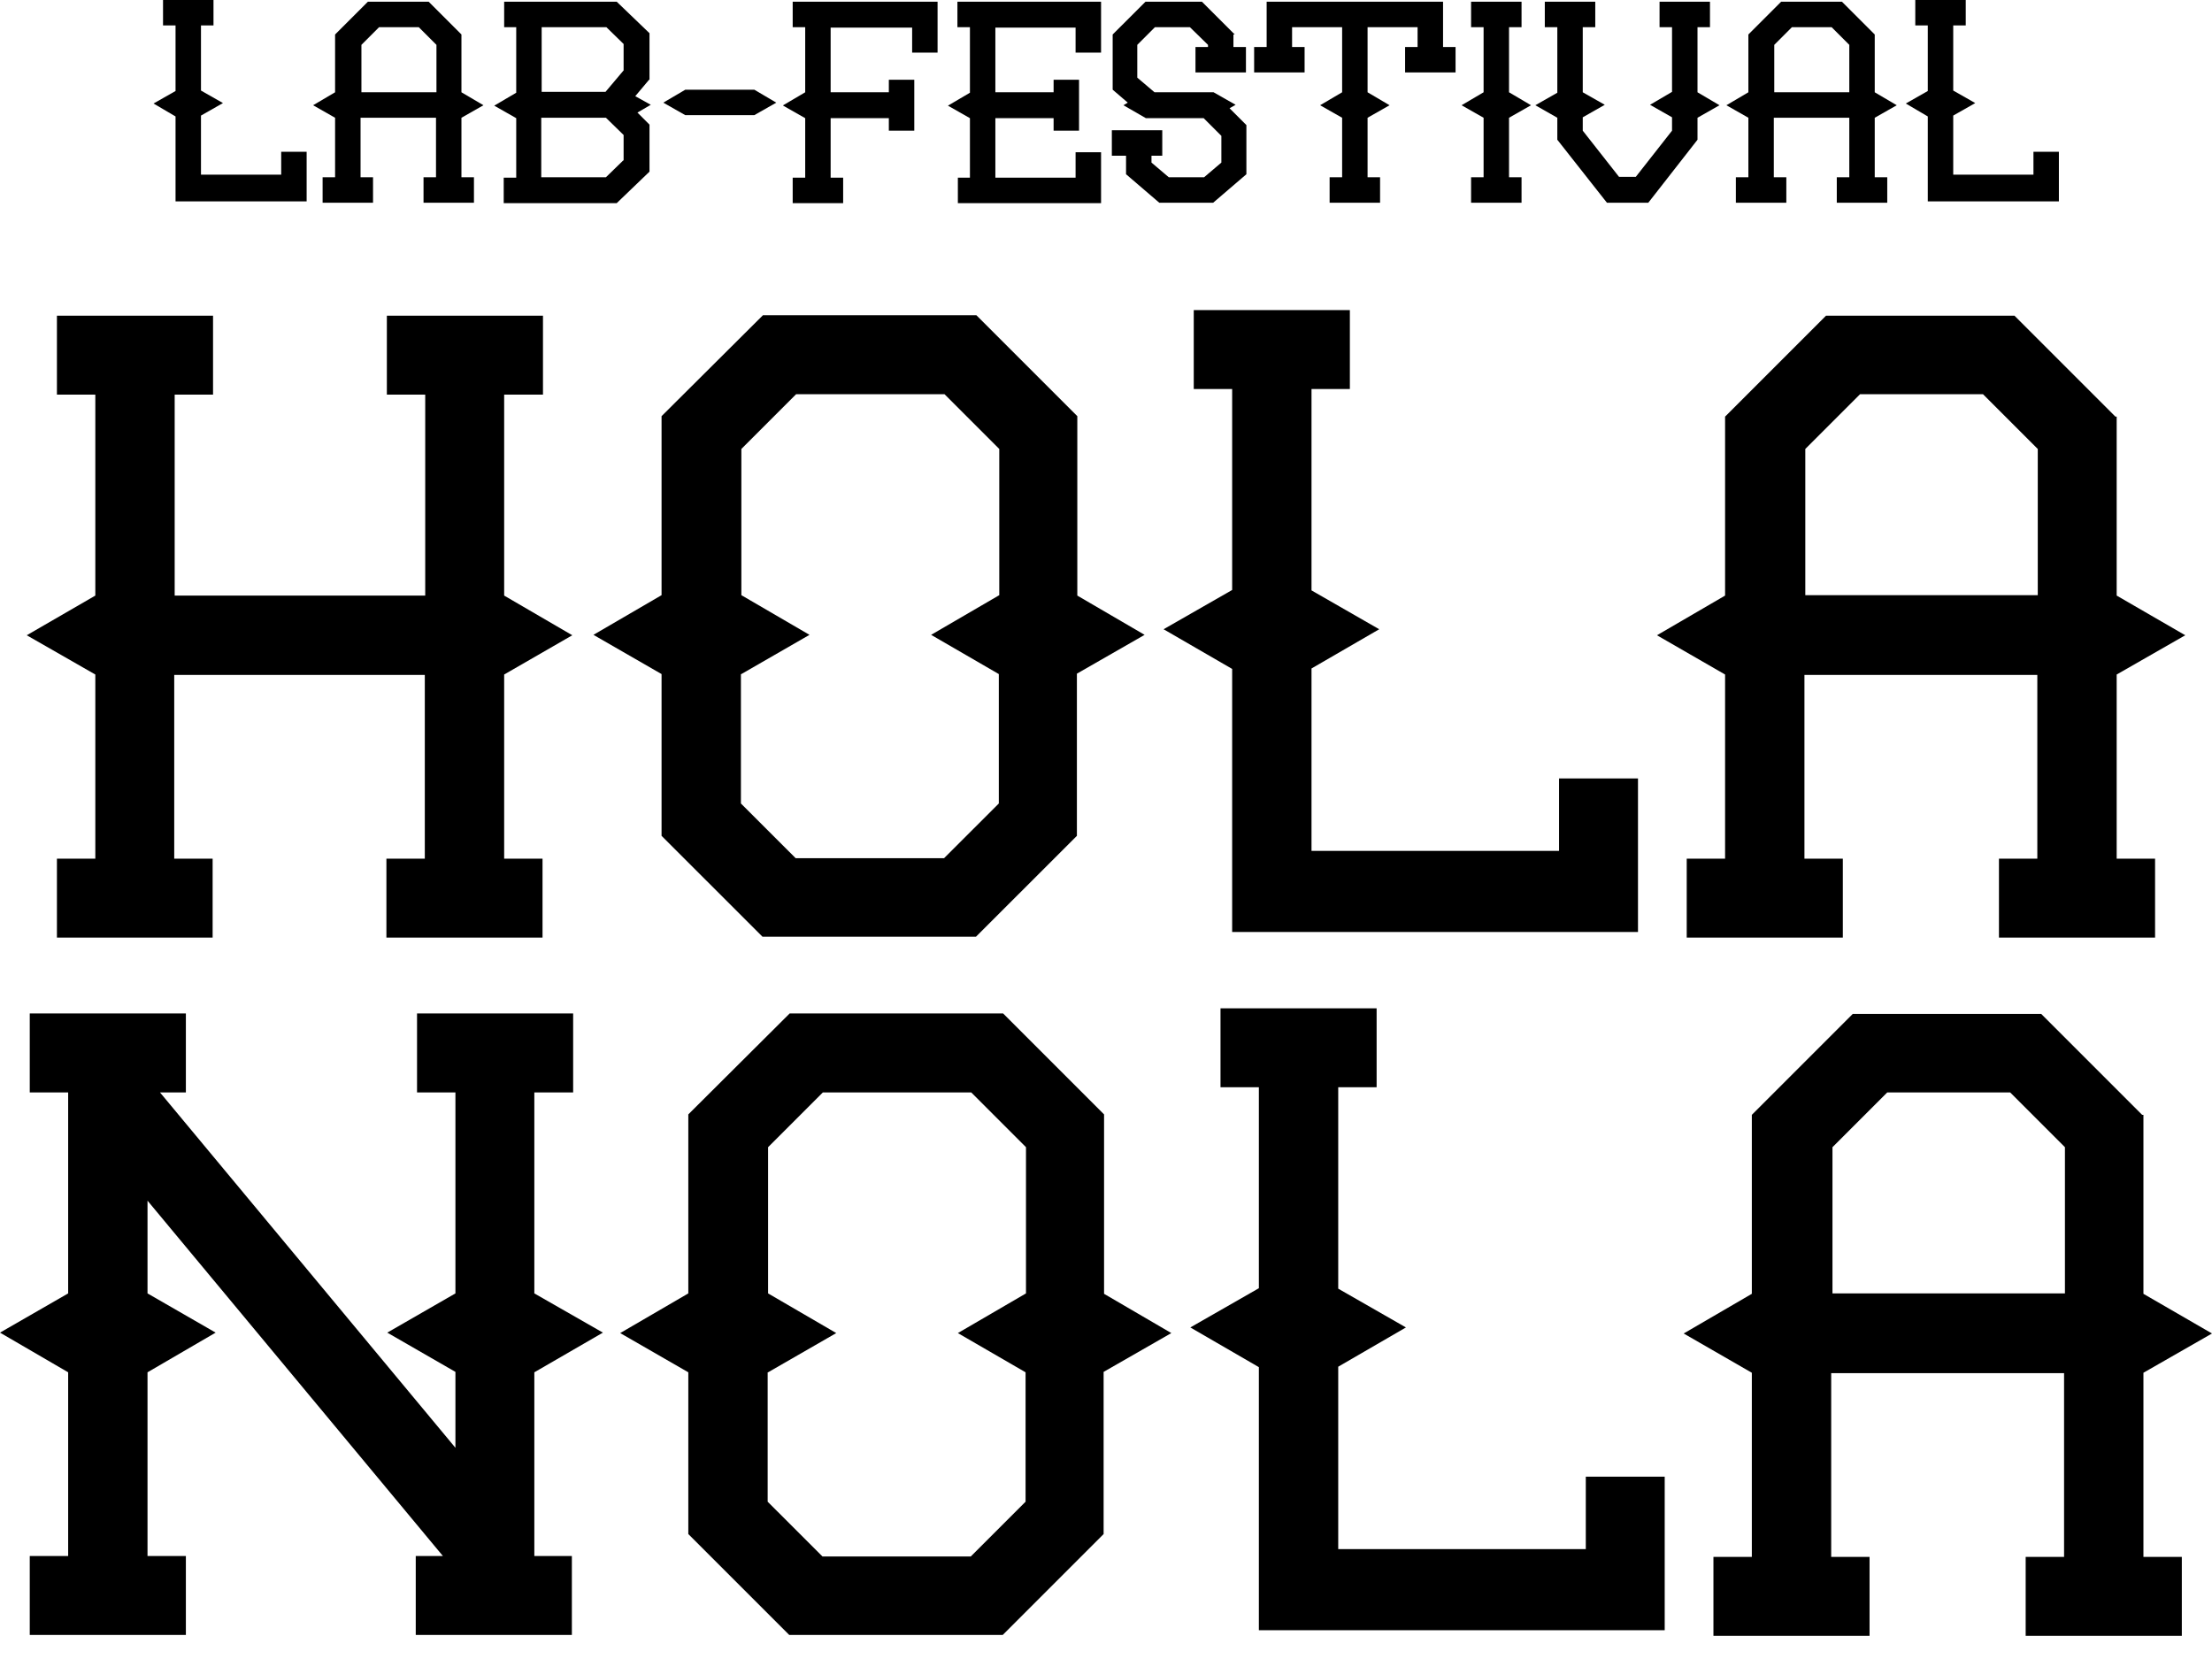 <?xml version="1.0" encoding="utf-8"?>
<svg xmlns="http://www.w3.org/2000/svg" fill="none" height="100%" overflow="visible" preserveAspectRatio="none" style="display: block;" viewBox="0 0 64 48" width="100%">
<g id="Content_Logo">
<g id="Vector">
<path d="M14.587 11.417V17.232L16.558 18.38L14.587 19.516V24.844H15.697V27.127H11.18V24.844H12.291V19.528H5.041V24.844H6.152V27.127H1.647V24.844H2.758V19.516L0.774 18.38L2.758 17.232V11.417H1.647V9.134H6.164V11.417H5.054V17.232H12.303V11.417H11.193V9.134H15.71V11.417H14.587Z" fill="black"/>
<path d="M19.141 19.503L17.17 18.368L19.141 17.22V12.041L22.074 9.121H28.25L31.17 12.041V17.232L33.117 18.368L31.158 19.491V24.183L28.238 27.102H22.061L19.141 24.183V19.503ZM21.437 19.503V23.247L23.022 24.831H27.314L28.899 23.247V19.503L26.94 18.368L28.912 17.22V12.99L27.327 11.405H23.035L21.45 12.99V17.22L23.421 18.368L21.45 19.503H21.437Z" fill="black"/>
<path d="M45.108 24.619V22.523H47.392V26.965H35.65V19.354L33.666 18.206L35.65 17.07V11.255H34.539V8.972H39.056V11.255H37.946V17.082L39.905 18.206L37.946 19.341V24.619H45.133H45.108Z" fill="black"/>
<path d="M61.242 12.054V17.232L63.226 18.38L61.242 19.516V24.844H62.353V27.127H57.836V24.844H58.946V19.528H52.208V24.844H53.319V27.127H48.802V24.844H49.912V19.516L47.941 18.38L49.912 17.232V12.054L52.832 9.134H58.285L61.205 12.054H61.242ZM52.221 17.22H58.959V12.99L57.374 11.405H53.818L52.233 12.99V17.22H52.221Z" fill="black"/>
<path d="M15.46 31.607V37.422L17.444 38.557L15.46 39.705V45.021H16.546V47.304H12.029V45.021H12.815L4.268 34.739V37.422L6.239 38.557L4.268 39.705V45.021H5.378V47.304H0.861V45.021H1.972V39.705L0 38.557L1.972 37.422V31.607H0.861V29.323H5.378V31.607H4.629L13.177 41.889V39.693L11.205 38.557L13.177 37.422V31.607H12.066V29.323H16.583V31.607H15.46Z" fill="black"/>
<path d="M19.915 39.705L17.944 38.57L19.915 37.422V32.243L22.847 29.323H29.024L31.944 32.243V37.434L33.89 38.57L31.931 39.693V44.385L29.012 47.304H22.835L19.915 44.385V39.705ZM22.211 39.705V43.449L23.796 45.033H28.088L29.673 43.449V39.705L27.714 38.57L29.685 37.422V33.192L28.101 31.607H23.808L22.223 33.192V37.422L24.195 38.57L22.223 39.705H22.211Z" fill="black"/>
<path d="M45.882 44.821V42.725H48.165V47.167H36.423V39.556L34.44 38.407L36.423 37.272V31.457H35.313V29.174H39.83V31.457H38.719V37.285L40.678 38.407L38.719 39.543V44.821H45.907H45.882Z" fill="black"/>
<path d="M62.016 32.256V37.434L64 38.582L62.016 39.718V45.046H63.127V47.329H58.609V45.046H59.72V39.73H52.982V45.046H54.092V47.329H49.575V45.046H50.686V39.718L48.714 38.582L50.686 37.434V32.256L53.606 29.336H59.059L61.979 32.256H62.016ZM53.007 37.422H59.745V33.192L58.16 31.607H54.604L53.019 33.192V37.422H53.007Z" fill="black"/>
<path d="M8.136 5.066V4.392H8.872V5.827H5.079V3.369L4.442 2.995L5.079 2.633V0.736H4.717V0H6.177V0.736H5.815V2.62L6.451 2.982L5.815 3.344V5.054H8.136V5.066Z" fill="black"/>
<path d="M13.351 0.998V2.67L13.988 3.045L13.351 3.407V5.128H13.713V5.865H12.254V5.128H12.615V3.407H10.432V5.128H10.793V5.865H9.334V5.128H9.695V3.407L9.059 3.045L9.695 2.67V0.998L10.644 0.05H12.403L13.351 0.998ZM10.444 2.67H12.628V1.298L12.116 0.786H10.968L10.457 1.298V2.67H10.444Z" fill="black"/>
<path d="M18.779 2.308L18.38 2.783L18.829 3.032L18.443 3.257L18.792 3.606V4.966L17.844 5.877H14.574V5.141H14.936V3.419L14.3 3.057L14.936 2.683V0.786H14.587V0.05H17.844L18.792 0.961V2.308H18.779ZM18.043 2.034V1.273L17.544 0.786H15.672V2.658H17.519L18.056 2.021L18.043 2.034ZM18.043 4.642V3.906L17.532 3.407H15.66V5.128H17.532L18.031 4.642H18.043Z" fill="black"/>
<path d="M19.828 2.595H21.824L22.46 2.97L21.824 3.332H19.828L19.191 2.97L19.828 2.595Z" fill="black"/>
<path d="M22.66 3.045L23.297 2.67V0.786H22.935V0.05H27.127V1.522H26.391V0.799H24.033V2.67H25.717V2.308H26.453V3.781H25.717V3.419H24.033V5.141H24.395V5.877H22.935V5.141H23.297V3.419L22.66 3.057V3.045Z" fill="black"/>
<path d="M31.482 0.05H31.857V1.522H31.12V0.799H28.799V2.67H30.484V2.308H31.22V3.781H30.484V3.419H28.799V5.141H31.12V4.405H31.857V5.877H27.714V5.141H28.063V3.419L27.427 3.057L28.063 2.683V0.786H27.701V0.05H31.495H31.482Z" fill="black"/>
<path d="M35.687 0.998V1.36H36.049V2.096H34.589V1.36H34.951V1.298L34.427 0.786H33.416L32.905 1.298V2.246L33.404 2.67H35.113L35.75 3.032L35.575 3.132L36.062 3.619V5.041L35.101 5.865H33.541L32.58 5.041V4.505H32.169V3.768H33.628V4.505H33.316V4.704L33.816 5.128H34.839L35.338 4.704V3.931L34.826 3.419H33.154L32.505 3.045L32.63 2.97L32.193 2.595V0.998L33.142 0.05H34.776L35.725 0.998H35.687Z" fill="black"/>
<path d="M41.752 0.05V1.36H42.114V2.096H40.654V1.36H41.015V0.786H39.568V2.67L40.204 3.045L39.568 3.407V5.128H39.93V5.865H38.47V5.128H38.832V3.407L38.195 3.045L38.832 2.67V0.786H37.384V1.36H37.746V2.096H36.286V1.36H36.648V0.05H41.764H41.752Z" fill="black"/>
<path d="M43.661 0.786V2.67L44.297 3.045L43.661 3.407V5.128H44.023V5.865H42.563V5.128H42.925V3.407L42.288 3.045L42.925 2.67V0.786H42.563V0.05H44.023V0.786H43.661Z" fill="black"/>
<path d="M49.114 0.786V2.67L49.75 3.045L49.114 3.407V4.043L47.691 5.865H46.493L45.058 4.043V3.407L44.422 3.045L45.058 2.683V0.786H44.696V0.05H46.156V0.786H45.794V2.67L46.431 3.032L45.794 3.394V3.781L46.843 5.116H47.329L48.377 3.781V3.394L47.741 3.032L48.377 2.658V0.786H48.016V0.05H49.475V0.786H49.114Z" fill="black"/>
<path d="M54.242 0.998V2.67L54.879 3.045L54.242 3.407V5.128H54.604V5.865H53.144V5.128H53.506V3.407H51.322V5.128H51.684V5.865H50.224V5.128H50.586V3.407L49.95 3.045L50.586 2.67V0.998L51.534 0.05H53.294L54.242 0.998ZM51.322 2.67H53.506V1.298L52.994 0.786H51.846L51.335 1.298V2.67H51.322Z" fill="black"/>
<path d="M58.834 5.066V4.392H59.57V5.827H55.777V3.369L55.141 2.995L55.777 2.633V0.736H55.415V0H56.875V0.736H56.513V2.62L57.15 2.982L56.513 3.344V5.054H58.834V5.066Z" fill="black"/>
</g>
</g>
</svg>